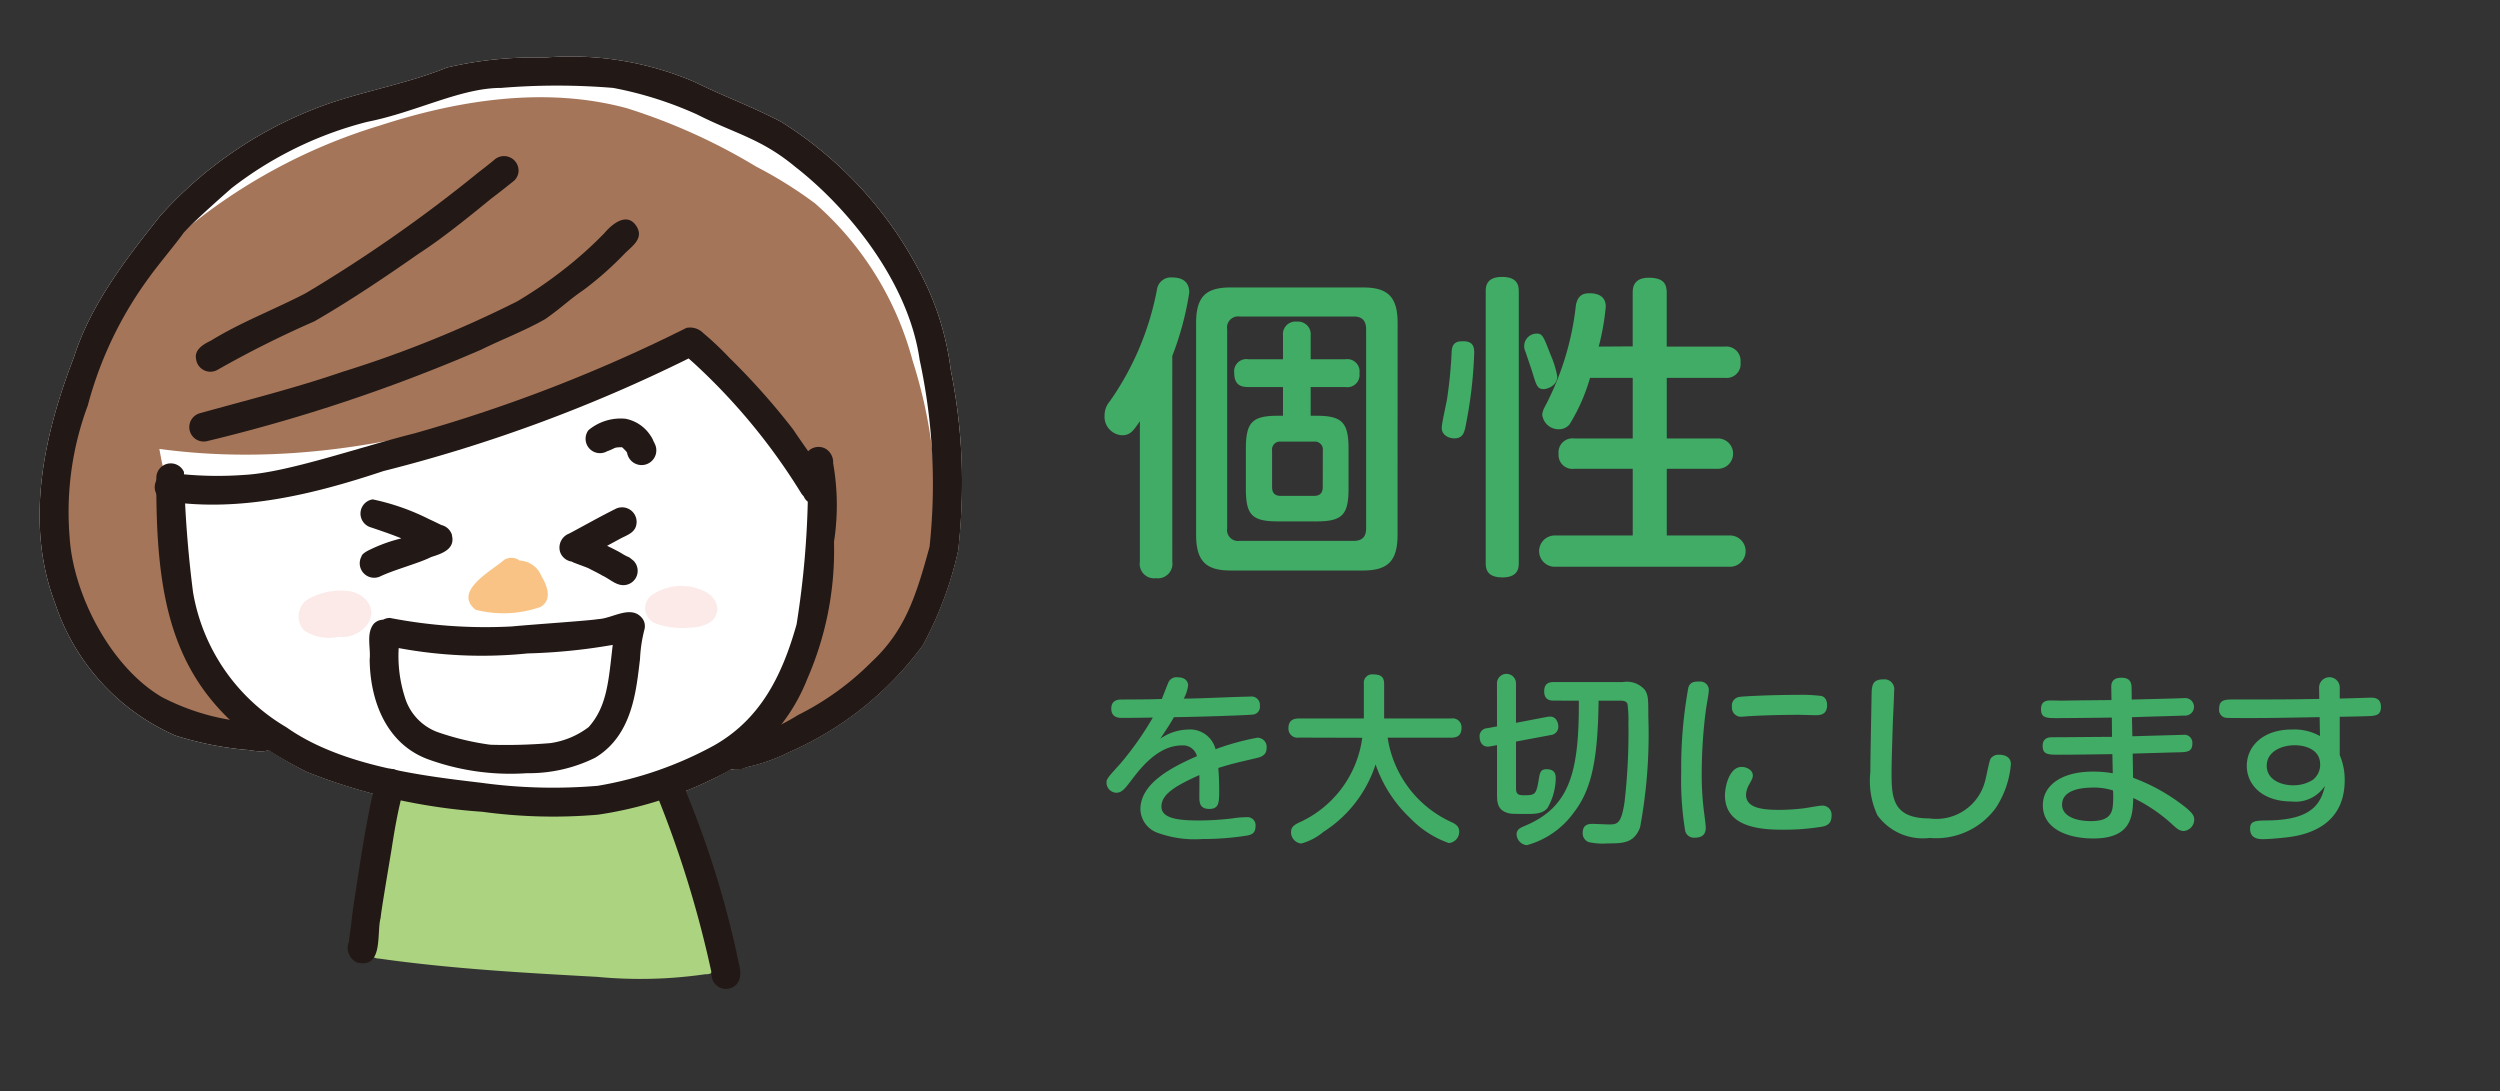 <svg xmlns="http://www.w3.org/2000/svg" width="126" height="55" viewBox="0 0 126 55"><rect x="0" y="0" width="126" height="55" fill="#333333" stroke="none"/><g transform="translate(-202.813 -449.771)"><path d="M258.854,480.137a.736.736,0,0,1-.826.837.725.725,0,0,1-.808-.837v-7.077c-.34.5-.485.709-.907.709a.934.934,0,0,1-.873-1,1.11,1.11,0,0,1,.274-.725,14.424,14.424,0,0,0,2.363-5.6.713.713,0,0,1,.776-.628c.308,0,.856.081.856.756a15.063,15.063,0,0,1-.856,3.2Zm11.353-1.351c0,1.319-.485,1.8-1.745,1.8H261.8c-1.229,0-1.746-.45-1.746-1.8v-10.68c0-1.351.517-1.786,1.746-1.786h6.665c1.212,0,1.745.435,1.745,1.786Zm-1.584-10.359c0-.434-.21-.643-.615-.643H262.25a.56.56,0,0,0-.631.643v10.035a.551.551,0,0,0,.631.629h5.758c.4,0,.615-.193.615-.629Zm-4.19,4.359v-1.447h-1.745c-.324,0-.712-.064-.712-.708a.615.615,0,0,1,.712-.692h1.745v-1.189a.633.633,0,0,1,.7-.708.64.64,0,0,1,.695.708v1.189h1.746a.621.621,0,0,1,.712.708.614.614,0,0,1-.712.692h-1.746v1.447h.291c1.31,0,1.618.354,1.618,1.673v1.995c0,1.335-.324,1.656-1.618,1.656h-1.942c-1.326,0-1.615-.337-1.615-1.656v-1.995c0-1.335.306-1.673,1.615-1.673Zm2.007,1.754a.4.4,0,0,0-.437-.451H264.32a.4.4,0,0,0-.437.451v1.834c0,.241.081.45.437.45H266c.306,0,.437-.16.437-.45Z" transform="translate(3.043 -2.061)" fill="#40ac65"/><path d="M274.056,469.6a22.084,22.084,0,0,1-.405,3.555c-.081.45-.145.771-.6.771-.227,0-.632-.128-.632-.53,0-.242.243-1.271.275-1.5a23.423,23.423,0,0,0,.226-2.364c.033-.5.355-.5.6-.5.534,0,.534.385.534.562m2.248,10.583c0,.242,0,.756-.826.756s-.841-.483-.841-.756V466.546c0-.241,0-.757.825-.757.809,0,.842.467.842.757Zm1.6-10.47a4.851,4.851,0,0,1,.339,1.094c0,.482-.516.643-.68.643-.323,0-.371-.176-.582-.869,0-.016-.226-.675-.339-1.013a.668.668,0,0,1-.065-.306.629.629,0,0,1,.648-.61c.274,0,.338.177.679,1.061m4.141-.418v-2.687c0-.209,0-.772.809-.772.776,0,.906.338.906.772V469.3h2.927a.719.719,0,0,1,.793.787.705.705,0,0,1-.793.788H283.76v3.056H286.3a.765.765,0,1,1,0,1.528H283.76v3.361h3.186a.788.788,0,1,1,0,1.577h-8.831a.788.788,0,1,1,0-1.577h3.93v-3.361H279.1a.7.7,0,0,1-.792-.755.7.7,0,0,1,.792-.772h2.944v-3.056h-2.151a9.278,9.278,0,0,1-1.036,2.348.691.691,0,0,1-.533.242.828.828,0,0,1-.841-.741,1.064,1.064,0,0,1,.146-.418,14.272,14.272,0,0,0,1.552-5.1c.1-.514.387-.594.679-.594.2,0,.826.016.826.675a12.19,12.19,0,0,1-.356,2.012Z" transform="translate(3.058 -2.061)" fill="#40ac65"/><path d="M258.633,486.384a.443.443,0,0,1,.5-.322c.359,0,.517.193.517.412a1.822,1.822,0,0,1-.222.662c.276,0,.95-.019,1.864-.056.876-.036,1.411-.046,1.476-.046a.426.426,0,0,1,.5.459.394.394,0,0,1-.378.448c-.156.029-2.8.12-3.956.13-.12.228-.314.522-.684,1.082a2.543,2.543,0,0,1,1.4-.459,1.321,1.321,0,0,1,1.383.991,12.814,12.814,0,0,1,2.094-.578.462.462,0,0,1,.479.514c0,.367-.267.459-.562.523-1.1.258-1.218.284-1.873.487.045.495.045.962.045,1.127,0,.6,0,.937-.5.937s-.5-.348-.5-.651c0-.165.009-.9,0-1.054-1.227.549-1.91.972-1.91,1.586s.886.7,1.873.7a13.755,13.755,0,0,0,1.752-.111,4.814,4.814,0,0,1,.665-.054.407.407,0,0,1,.451.458c0,.322-.166.422-.424.468a14.025,14.025,0,0,1-2.251.174,5.476,5.476,0,0,1-2.26-.312,1.3,1.3,0,0,1-.867-1.184c0-1.294,1.522-2.1,2.85-2.679a.722.722,0,0,0-.757-.542c-1.208,0-2.094,1.156-2.545,1.752-.323.422-.479.633-.767.633a.514.514,0,0,1-.489-.513c0-.184.075-.267.684-.938a15.67,15.67,0,0,0,1.65-2.338c-.423.009-1.161.017-1.557.017-.139,0-.536,0-.536-.467,0-.449.37-.459.517-.459,1.337-.008,1.484-.008,2.029-.028.091-.211.212-.549.305-.769" transform="translate(3.044 -2.154)" fill="#40ac65"/><path d="M265.225,489.1a.454.454,0,0,1-.526-.469c0-.33.166-.495.526-.495H268.5v-1.753a.42.42,0,0,1,.479-.467c.35,0,.543.109.543.467v1.753h3.386a.446.446,0,0,1,.515.468c0,.339-.166.5-.515.5H269.7a5.586,5.586,0,0,0,3.257,4.274c.175.093.35.193.35.469a.572.572,0,0,1-.525.568,5.018,5.018,0,0,1-1.938-1.248,6.733,6.733,0,0,1-1.753-2.715,6.337,6.337,0,0,1-2.629,3.4,2.914,2.914,0,0,1-1.116.586.567.567,0,0,1-.515-.568c0-.248.128-.348.377-.477a5.47,5.47,0,0,0,3.211-4.284Z" transform="translate(3.051 -2.154)" fill="#40ac65"/><path d="M275.2,486.39a.48.48,0,1,1,.959,0v1.965l1.54-.294a.865.865,0,0,1,.193-.018c.286,0,.4.3.4.486a.416.416,0,0,1-.368.44l-1.763.33v2.367c0,.285.129.339.359.339.572,0,.655,0,.776-.734.064-.4.091-.577.405-.577.461,0,.461.32.461.466a3.074,3.074,0,0,1-.414,1.487c-.176.211-.425.3-.923.3-.923,0-.96,0-1.153-.073-.47-.165-.47-.578-.47-.973v-2.421l-.351.064c-.4.074-.525-.248-.525-.477a.4.4,0,0,1,.388-.441l.488-.091Zm2.868.846c-.176,0-.488-.019-.488-.469,0-.412.258-.467.488-.467h3.478a1.2,1.2,0,0,1,1.106.394c.176.267.176.485.176,1.33a25.561,25.561,0,0,1-.415,5.6c-.3.8-.867.808-1.633.808a3.245,3.245,0,0,1-.959-.065.473.473,0,0,1-.3-.469c0-.449.341-.449.516-.449.13,0,.692.028.8.028.434,0,.628-.028.794-1.138a30.53,30.53,0,0,0,.194-3.945,6.424,6.424,0,0,0-.046-.99c-.065-.165-.239-.165-.424-.165h-1.033c-.037,3-.36,4.486-1.245,5.632a4.323,4.323,0,0,1-2.371,1.65.565.565,0,0,1-.516-.548c0-.24.193-.33.369-.405,2.3-.944,2.785-2.678,2.767-6.329Z" transform="translate(3.06 -2.154)" fill="#40ac65"/><path d="M285.872,486.7c0,.155-.129.844-.148.99a25.1,25.1,0,0,0-.212,3.221,14.689,14.689,0,0,0,.139,2.119c.019.146.065.495.065.614,0,.248-.1.5-.544.5a.453.453,0,0,1-.5-.376,15.851,15.851,0,0,1-.194-2.945,22.548,22.548,0,0,1,.36-4.247c.1-.3.323-.3.582-.3a.428.428,0,0,1,.451.431m5.683,6.888a11.873,11.873,0,0,1-1.9.148c-1.006,0-2.971-.046-2.971-1.734,0-.45.221-1.43.84-1.43.267,0,.563.164.563.422,0,.118,0,.128-.184.467a1.1,1.1,0,0,0-.157.514c0,.67.812.762,1.7.762a11.051,11.051,0,0,0,1.245-.083c.138-.02.729-.128.849-.128a.456.456,0,0,1,.516.495c0,.285-.092.5-.5.567m-.268-5.622c-.138,0-.747-.02-.877-.02-.895,0-1.918.029-2.619.075-.1.008-.194.019-.239.019a.458.458,0,0,1-.517-.5.436.436,0,0,1,.406-.5c.175-.027,1.549-.1,2.914-.1a8.269,8.269,0,0,1,1.19.055c.138.038.286.165.286.469,0,.459-.332.5-.544.5" transform="translate(3.068 -2.155)" fill="#40ac65"/><path d="M295.2,486.741c0,.257-.056,1.358-.064,1.588-.019.605-.065,1.954-.065,2.477,0,1.238,0,2.367,1.892,2.367a2.538,2.538,0,0,0,2.849-2c.046-.155.175-.881.249-1.008a.475.475,0,0,1,.424-.2c.166,0,.6.036.6.477a4.761,4.761,0,0,1-.747,2.184,3.715,3.715,0,0,1-3.34,1.532,2.836,2.836,0,0,1-2.638-1.138,4.086,4.086,0,0,1-.359-2.174c0-.635.055-3.385.064-3.955.01-.467.074-.724.591-.724a.493.493,0,0,1,.544.577" transform="translate(3.077 -2.155)" fill="#40ac65"/><path d="M307.2,489.033c.24-.008,2.517-.072,2.555-.072a.406.406,0,0,1,.469.44c0,.421-.276.431-.7.44-.369.009-1.976.056-2.307.065l.019,1.219a9.521,9.521,0,0,1,2.656,1.5c.425.339.425.5.425.605a.575.575,0,0,1-.526.577c-.222,0-.36-.128-.637-.384a8.13,8.13,0,0,0-1.209-.9,6.271,6.271,0,0,0-.7-.377c-.028.89-.073,2.038-2.011,2.038-1.3,0-2.546-.487-2.546-1.67,0-.991.923-1.7,2.518-1.7a5.7,5.7,0,0,1,1.006.083l-.019-.963c-.747.009-1.938.028-2.684.028-.551,0-.83,0-.83-.45,0-.412.331-.43.479-.43.841,0,2.178-.019,3.016-.019l-.008-.972c-.443.009-2.352.027-2.749.027-.535,0-.821,0-.821-.449s.331-.441.543-.441c.083,0,.434.01.508.01.4-.01,2.14-.029,2.5-.029l-.01-.659c-.009-.349.212-.468.508-.468.321,0,.506.128.515.468l.01.632c.34-.008,1.854-.045,2.158-.056.083,0,.424-.017.5-.017a.442.442,0,1,1,0,.881c-.739.027-1.909.055-2.648.083Zm-2.011,2.588c-.378,0-1.531.046-1.531.863,0,.567.674.825,1.449.825.719,0,1.032-.22,1.1-.7a4.776,4.776,0,0,0,.018-.844,3.169,3.169,0,0,0-1.033-.146" transform="translate(3.084 -2.154)" fill="#40ac65"/><path d="M317.644,489.98a3.181,3.181,0,0,1,.25,1.265c0,1.964-1.384,2.67-2.758,2.862-.637.083-1.2.112-1.337.112-.2,0-.674,0-.674-.525,0-.4.258-.413.923-.42,2.214-.029,2.646-.865,2.849-1.744a1.765,1.765,0,0,1-1.687.789c-1.43,0-2.251-.807-2.251-1.8,0-.964.8-1.826,2.26-1.826a2.643,2.643,0,0,1,1.429.33l-.018-.954c-1.513.026-2.279.046-3.524.046-.174,0-1.033,0-1.162-.01a.4.4,0,0,1-.378-.459c0-.468.314-.468.757-.468,2.37,0,2.628,0,4.289-.027l-.009-.568a.521.521,0,1,1,1.042-.01v.56c1.375-.038,1.532-.046,1.559-.046.185,0,.517.018.517.466s-.286.459-.794.469c-.2.01-1.1.028-1.283.028Zm-1.355,1.247a.961.961,0,0,0,.368-.771c0-.8-.821-.971-1.281-.971-.638,0-1.411.3-1.411,1.036s.784.981,1.3.981a1.8,1.8,0,0,0,1.024-.275" transform="translate(3.092 -2.154)" fill="#40ac65"/><path d="M251.25,472.4a28.6,28.6,0,0,0-.518-3.976,14.315,14.315,0,0,0-1.1-4,19.627,19.627,0,0,0-7.452-8.517c-1.62-.834-2.612-1.158-4.379-2.016a15.906,15.906,0,0,0-7.56-1.217,19.288,19.288,0,0,0-4.9.5c-1.9.773-3.934,1.135-5.875,1.788a20.446,20.446,0,0,0-8.585,5.7c-1.6,2.018-3.486,4.4-4.34,7.108-1.516,3.919-2.5,8.352-.948,12.414a11.045,11.045,0,0,0,6.051,6.656,16.91,16.91,0,0,0,3.514.718c.381.015.838.176,1.191.008a18.175,18.175,0,0,0,1.944,1.114,29.337,29.337,0,0,0,8.834,2,26.37,26.37,0,0,0,5.815.147,19.642,19.642,0,0,0,5.839-1.818c.293-.142.577-.3.854-.469a1.547,1.547,0,0,0,.79-.1,9.092,9.092,0,0,0,2.144-.757,16.569,16.569,0,0,0,6.741-5.378,18.124,18.124,0,0,0,1.793-4.792,31,31,0,0,0,.145-5.119" transform="translate(0)" fill="#fff"/><path d="M211.517,474.293a30.947,30.947,0,0,0,3.239,12.157c-2.523-.458-5.251-1.027-6.926-2.958a10.079,10.079,0,0,1-1.953-5.513,22.178,22.178,0,0,1-.042-5.982,17.666,17.666,0,0,1,5.751-10.167,28.367,28.367,0,0,1,10.378-5.725c4.005-1.3,8.365-1.969,12.432-.873a29.984,29.984,0,0,1,6.531,2.948,21.375,21.375,0,0,1,2.961,1.85,15.994,15.994,0,0,1,4.913,7.905c1.47,4.625,1.777,9.937-.739,14.093a11.968,11.968,0,0,1-7.616,5.429,17.6,17.6,0,0,0,3.973-10.441,6.257,6.257,0,0,0-.358-2.663A7.616,7.616,0,0,0,242.7,472.4l-4.223-4.884a1.612,1.612,0,0,0-.75-.578,1.635,1.635,0,0,0-1.064.227c-8.069,3.753-16.994,6.444-25.82,5.241.161.883.322,1.766.674,1.889" transform="translate(0.001 -0.01)" fill="#a5755a"/><path d="M222.613,489.781a17.443,17.443,0,0,0-1.233,7.969.612.612,0,0,0,.089.322.633.633,0,0,0,.432.183c3.639.515,7.315.72,10.985.921a22.906,22.906,0,0,0,5.466-.132.621.621,0,0,0,.62-.844,40.186,40.186,0,0,0-1.421-6.4,2.689,2.689,0,0,0-.832-1.45,2.892,2.892,0,0,0-2.015-.273,52.859,52.859,0,0,1-9.922.068,9.728,9.728,0,0,1-2.17-.367" transform="translate(0.014 -0.172)" fill="#acd380"/><path d="M211.621,474.585a14.294,14.294,0,0,0,.675,4.815,18.26,18.26,0,0,0,1.018,3.139c1.417,3.052,4.458,5.12,7.684,6.121a33.71,33.71,0,0,0,10.041,1.066c2.808,0,5.783-.093,8.149-1.6a9.894,9.894,0,0,0,3.873-5.293,23.494,23.494,0,0,0,.978-6.581,4.4,4.4,0,0,0-.076-1.257,4.585,4.585,0,0,0-.751-1.421,24.312,24.312,0,0,0-5.189-5.992,1,1,0,0,0-.435-.22,1.074,1.074,0,0,0-.673.223c-4.28,2.581-9.2,3.858-14.051,5.1-3.754.964-7.556,1.935-11.242,1.9" transform="translate(0.006 -0.068)" fill="#fff"/><path d="M238.248,479.678a2.626,2.626,0,0,0-2.679.256.839.839,0,0,0,.206,1.364,3.9,3.9,0,0,0,1.786.228,1.948,1.948,0,0,0,.96-.234c.714-.456.437-1.325-.272-1.614" transform="translate(0.026 -0.124)" fill="#fceae9"/><path d="M220.47,479.7a3.3,3.3,0,0,0-1.949.295,1.038,1.038,0,0,0-.4,1.671,2.264,2.264,0,0,0,1.712.332l.012-.006a1.592,1.592,0,0,0,1.28-.413c.783-.722.3-1.677-.656-1.879" transform="translate(0.011 -0.125)" fill="#fceae9"/><path d="M244.8,473.174a.8.8,0,0,0-.37-.689.736.736,0,0,0-1,.26c-.275.8.174,1.04.1,1.854a45.915,45.915,0,0,1-.573,6.724c-.749,2.677-1.871,4.811-4.158,6.108a18.68,18.68,0,0,1-5.86,2.035,26.661,26.661,0,0,1-5.88-.152c-2.7-.324-6.987-.789-9.82-2.8a9.788,9.788,0,0,1-4.7-6.792,57.859,57.859,0,0,1-.46-6.076.728.728,0,0,0-1.392.28c-.033,6.9.928,11.549,7.6,14.85a29.358,29.358,0,0,0,8.834,2,26.363,26.363,0,0,0,5.814.147,19.633,19.633,0,0,0,5.839-1.818,9.3,9.3,0,0,0,4.717-5.017,16.175,16.175,0,0,0,1.35-6.914,12.137,12.137,0,0,0-.047-3.991" transform="translate(0.005 -0.091)" fill="#221815"/><path d="M244.451,473.968l-.023-.047c-.5-.84-1.1-1.619-1.641-2.437a34.861,34.861,0,0,0-3.2-3.6,15.936,15.936,0,0,0-1.327-1.256.943.943,0,0,0-.854-.269,77.791,77.791,0,0,1-13.713,5.318c-2.737.683-6.366,1.964-8.528,2.089a18.478,18.478,0,0,1-3.318-.048c-.357-.031-.764-.133-1.037.162a.729.729,0,0,0,.513,1.235c3.687.525,7.338-.383,10.814-1.54a77.041,77.041,0,0,0,15.378-5.675l.312.279a30.771,30.771,0,0,1,5.375,6.536c.034.049.077.092.114.137a.675.675,0,0,0,.129.2.74.74,0,0,0,1.009-1.084" transform="translate(0.005 -0.063)" fill="#221815"/><path d="M223.1,489.036a.736.736,0,0,0-1.331.172c-.538,2.107-.816,4.271-1.161,6.414-.03.247-.162,1.3-.228,1.8a.8.8,0,0,0,.4,1.018c1.372.358.988-1.506,1.205-2.247.007-.225.333-2.144.548-3.442.137-.895.291-1.789.512-2.668.073-.342.257-.716.05-1.044" transform="translate(0.013 -0.166)" fill="#221815"/><path d="M239.926,498.031a48.68,48.68,0,0,0-2.807-8.765.728.728,0,0,0-1.273.631,54.266,54.266,0,0,1,2.76,8.875c.075.262-.042.072.1.567a.73.73,0,0,0,1.181.233c.4-.421.122-1.045.036-1.541" transform="translate(0.027 -0.168)" fill="#221815"/><path d="M230.077,478.917a1.223,1.223,0,0,0-1.089-.774.692.692,0,0,0-.776-.043c-.65.562-2.606,1.594-1.45,2.519a5.619,5.619,0,0,0,3.277-.142c.61-.362.333-1.079.038-1.56" transform="translate(0.019 -0.117)" fill="#f9c385"/><path d="M251.25,472.4a28.6,28.6,0,0,0-.518-3.976,14.315,14.315,0,0,0-1.1-4,19.627,19.627,0,0,0-7.452-8.517c-1.621-.834-2.612-1.158-4.379-2.016a15.906,15.906,0,0,0-7.56-1.217,19.288,19.288,0,0,0-4.9.5c-1.9.773-3.934,1.135-5.875,1.788a20.446,20.446,0,0,0-8.585,5.7c-1.6,2.018-3.486,4.4-4.34,7.108-1.516,3.919-2.5,8.352-.948,12.414a11.045,11.045,0,0,0,6.051,6.656,16.91,16.91,0,0,0,3.514.718c.453.018,1.013.247,1.377-.12a.728.728,0,0,0-.513-1.235,11.507,11.507,0,0,1-5.052-1.3c-2.614-1.536-4.478-5.22-4.649-8.073a15.368,15.368,0,0,1,.917-6.623,19.14,19.14,0,0,1,3.115-6.487c.377-.534,1.432-1.8,1.71-2.21.546-.619,2.345-2.187,2.423-2.257a18.649,18.649,0,0,1,6.838-3.341c2.464-.487,4.7-1.711,6.743-1.71a34.345,34.345,0,0,1,5.652,0,18.686,18.686,0,0,1,4.237,1.343c1.908.97,3.213,1.2,4.942,2.638,2.706,2.105,5.714,5.84,6.264,9.72a29.634,29.634,0,0,1,.5,9.429c-.677,2.472-1.226,4.227-2.933,5.81a14.06,14.06,0,0,1-3.7,2.669,9.7,9.7,0,0,1-3.167,1.284.754.754,0,0,0-.385,1.386,1.166,1.166,0,0,0,.952-.036,9.092,9.092,0,0,0,2.144-.757,16.569,16.569,0,0,0,6.741-5.378,18.124,18.124,0,0,0,1.793-4.792,31,31,0,0,0,.145-5.119" transform="translate(0)" fill="#221815"/><path d="M235.778,472.185a.7.7,0,0,0-.041-.063,1.227,1.227,0,0,0-.15-.293,1.939,1.939,0,0,0-1.275-.868,2.529,2.529,0,0,0-1.867.578.725.725,0,0,0,.939,1.063c.463-.165.3-.2.744-.206h0l.031.017a2.667,2.667,0,0,1,.2.206c.012.019.025.036.035.055a.742.742,0,1,0,1.375-.491" transform="translate(0.024 -0.085)" fill="#221815"/><path d="M234.945,461.315c-.453-.872-1.23-.284-1.683.25a19.656,19.656,0,0,1-1.448,1.347A22.144,22.144,0,0,1,228.87,465a57.757,57.757,0,0,1-8.823,3.556c-2.355.809-4.766,1.412-7.167,2.08a.724.724,0,0,0,.388,1.4,84.484,84.484,0,0,0,13.8-4.608c1.071-.53,2.2-.951,3.24-1.55.924-.658,1.163-.946,1.9-1.447a16.853,16.853,0,0,0,2.089-1.848c.338-.34.912-.717.645-1.263" transform="translate(0.006 -0.038)" fill="#221815"/><path d="M227.7,457.865c-.591.481-.452.36-.945.745l.146-.112a73.266,73.266,0,0,1-8.689,6.075c-1.58.822-3.253,1.452-4.776,2.389-.376.181-.851.452-.746.941a.727.727,0,0,0,1.082.529,51.565,51.565,0,0,1,4.879-2.442c1.817-1.051,3.561-2.224,5.28-3.426,1.251-.8,2.952-2.206,3.621-2.751.438-.335.527-.4,1.177-.923a.718.718,0,0,0,.213-.512.734.734,0,0,0-1.242-.512" transform="translate(0.007 -0.023)" fill="#221815"/><path d="M225.583,476.85a.738.738,0,0,0-.508-.506l-.013,0c-.211-.1-.418-.206-.631-.3a11.548,11.548,0,0,0-2.847-1,.723.723,0,0,0-.1,1.408c.673.226,1.114.382,1.54.554a.336.336,0,0,1-.044.016,7.653,7.653,0,0,0-1.6.589c.409-.174-.319.084-.358.3a.728.728,0,0,0,.893,1.036c.756-.364,1.987-.679,2.621-1,.531-.167,1.215-.392,1.04-1.09" transform="translate(0.014 -0.104)" fill="#221815"/><path d="M234.717,478.134c-.375-.31-.114-.069-.629-.388-.228-.133-.467-.246-.7-.362.222-.12.444-.239.667-.36.31-.166.713-.285.8-.669a.733.733,0,0,0-1.07-.816c-.778.388-1.534.817-2.3,1.225a.759.759,0,0,0-.474.9.726.726,0,0,0,.614.518c-.086.008.758.286.93.379-.413-.188.436.217.585.32.378.164.728.544,1.165.48a.722.722,0,0,0,.417-1.222" transform="translate(0.022 -0.105)" fill="#221815"/><path d="M235.3,481.473a.62.62,0,0,0-.157-.439c-.558-.652-1.484.038-2.181.069-.508.084-3.142.256-4.384.372a25.3,25.3,0,0,1-6.126-.43.72.72,0,0,0-.343.088.682.682,0,0,0-.47.205c-.4.493-.145,1.215-.209,1.8.02,2.092.846,4.267,2.96,5.037a12.152,12.152,0,0,0,4.959.695,7.527,7.527,0,0,0,3.445-.779c1.9-1.144,2.071-3.424,2.262-4.978a7.163,7.163,0,0,1,.206-1.417c-.012.026-.018.043-.027.062a.772.772,0,0,0,.066-.288m-2.845,5.084a4.143,4.143,0,0,1-1.919.8,26.688,26.688,0,0,1-3.01.082l-.133-.017a13.594,13.594,0,0,1-2.576-.633,2.7,2.7,0,0,1-1.61-1.732,6.815,6.815,0,0,1-.315-2.49,22.879,22.879,0,0,0,6.495.27,29.275,29.275,0,0,0,4.292-.43c-.21,1.806-.276,3.1-1.223,4.154" transform="translate(0.014 -0.13)" fill="#221815"/><rect width="126" height="55" transform="translate(202.813 449.771)" fill="#fff" opacity="0"/></g></svg>